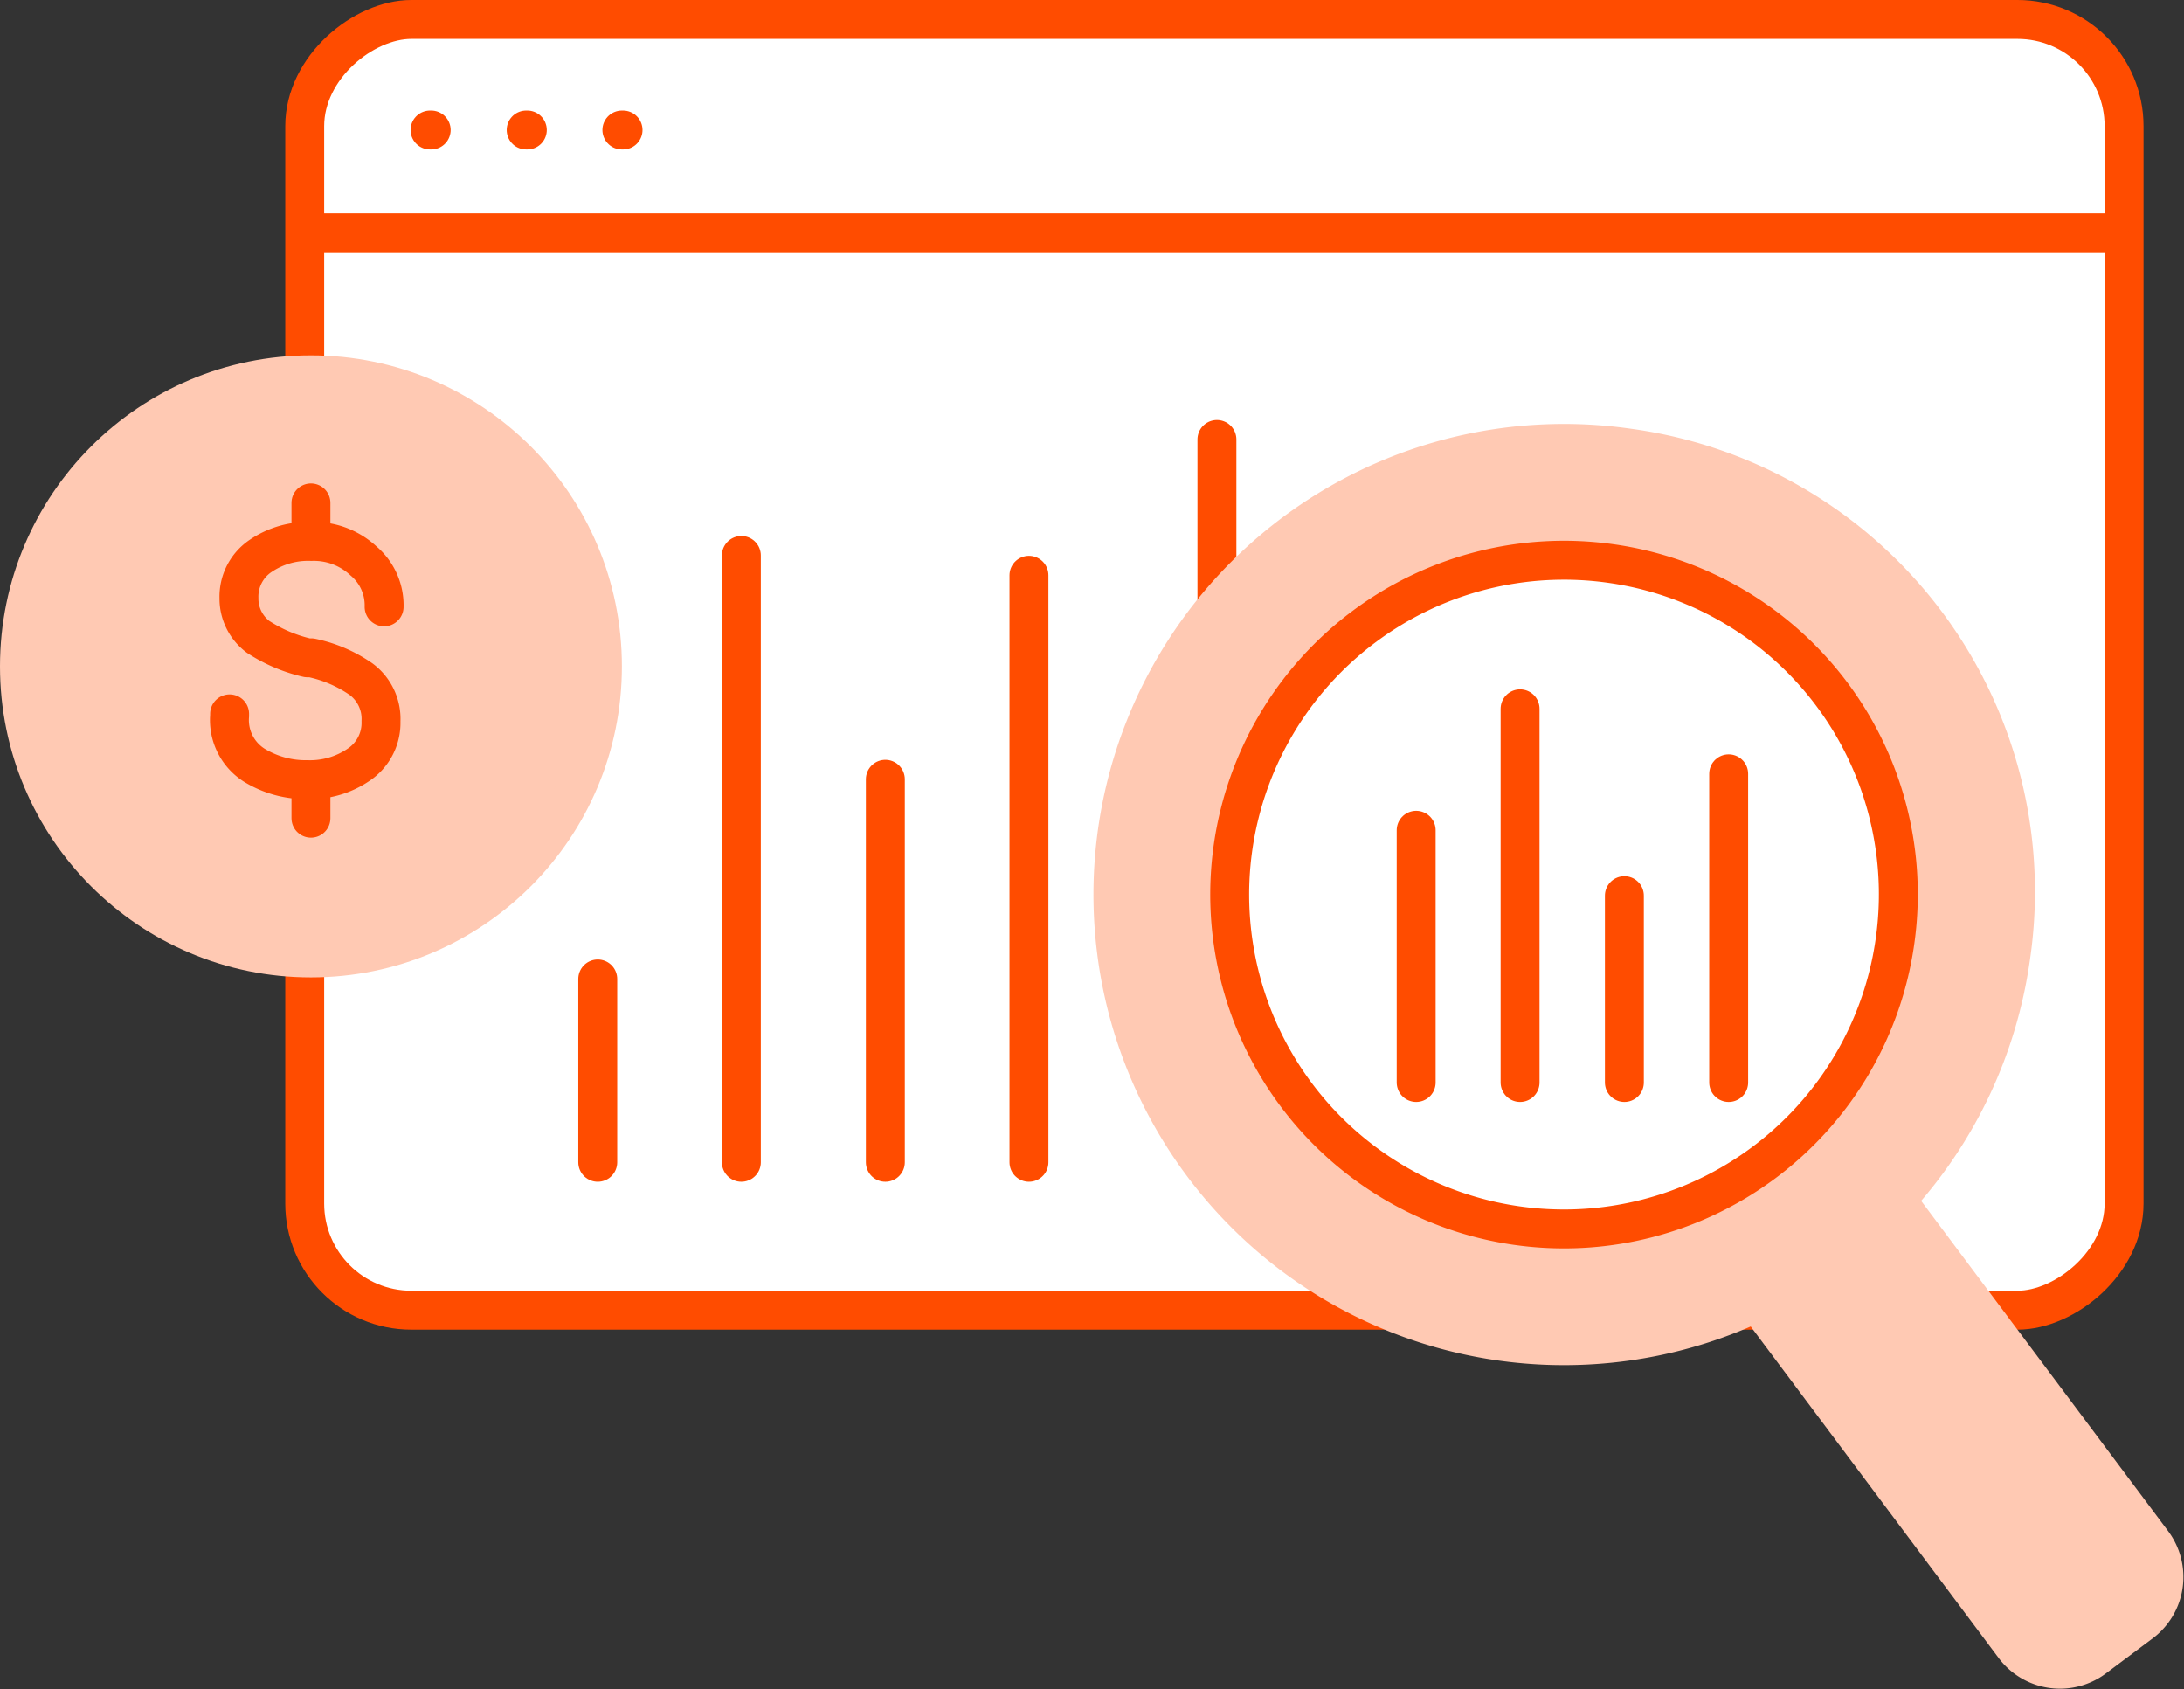 <svg xmlns="http://www.w3.org/2000/svg" viewBox="0 0 56.12 43.4"><rect x="0" y="0" width="56.12" height="43.4" fill="#333333" stroke="none"/><defs><style>.cls-1{fill:#fff;}.cls-1,.cls-3{stroke:#ff4c00;}.cls-1,.cls-2,.cls-3{stroke-linecap:round;stroke-linejoin:round;}.cls-2{fill:#ffc9b3;stroke:#ffc9b3;}.cls-3{fill:none;}</style></defs><title>Asset 8</title><g id="Layer_2" data-name="Layer 2"><g id="icons"><g id="Analytics"><rect class="cls-1" x="14.62" y="-6.29" width="33.16" height="46.75" rx="2.74" transform="translate(48.29 -14.12) rotate(90)"></rect><line class="cls-1" x1="8" y1="5.98" x2="54.19" y2="5.98"></line><line class="cls-1" x1="11.05" y1="3.34" x2="11.08" y2="3.34"></line><line class="cls-1" x1="13.52" y1="3.34" x2="13.55" y2="3.34"></line><line class="cls-1" x1="15.98" y1="3.34" x2="16.01" y2="3.34"></line><line class="cls-1" x1="15.36" y1="25.15" x2="15.36" y2="29.86"></line><line class="cls-1" x1="19.05" y1="14.27" x2="19.05" y2="29.86"></line><line class="cls-1" x1="22.75" y1="20.02" x2="22.75" y2="29.86"></line><line class="cls-1" x1="26.44" y1="14.78" x2="26.44" y2="29.86"></line><line class="cls-1" x1="31.27" y1="11.29" x2="31.27" y2="29.86"></line><path class="cls-2" d="M48.19,30.07h4.44a0,0,0,0,1,0,0V42a1.47,1.47,0,0,1-1.47,1.47h-1.5A1.47,1.47,0,0,1,48.19,42v-12A0,0,0,0,1,48.19,30.07Z" transform="translate(-11.99 37.53) rotate(-36.8)"></path><path class="cls-2" d="M51.66,24.63a11.59,11.59,0,1,1-9.82-13.12A11.5,11.5,0,0,1,51.66,24.63Z"></path><path class="cls-1" d="M48.69,24.21a8.59,8.59,0,1,1-7.28-9.73A8.58,8.58,0,0,1,48.69,24.21Z"></path><line class="cls-1" x1="39.06" y1="18.21" x2="39.06" y2="27.81"></line><line class="cls-1" x1="41.74" y1="23.01" x2="41.74" y2="27.81"></line><line class="cls-1" x1="44.42" y1="19.88" x2="44.42" y2="27.81"></line><line class="cls-1" x1="36.39" y1="21.33" x2="36.39" y2="27.81"></line></g><circle class="cls-2" cx="7.99" cy="17.12" r="7.49"></circle><path class="cls-3" d="M9.87,15.59v0a1.49,1.49,0,0,0-.53-1.18A1.87,1.87,0,0,0,8,13.91a2.17,2.17,0,0,0-1.3.37,1.26,1.26,0,0,0-.56,1.08,1.23,1.23,0,0,0,.49,1,3.94,3.94,0,0,0,1.27.54H8a3.48,3.48,0,0,1,1.28.55,1.27,1.27,0,0,1,.51,1.08,1.29,1.29,0,0,1-.58,1.12,2.21,2.21,0,0,1-1.31.38,2.53,2.53,0,0,1-1.38-.38,1.37,1.37,0,0,1-.62-1.26v-.05"></path><line class="cls-3" x1="7.99" y1="12.92" x2="7.99" y2="13.84"></line><line class="cls-3" x1="7.99" y1="20.11" x2="7.99" y2="21.02"></line></g></g></svg>